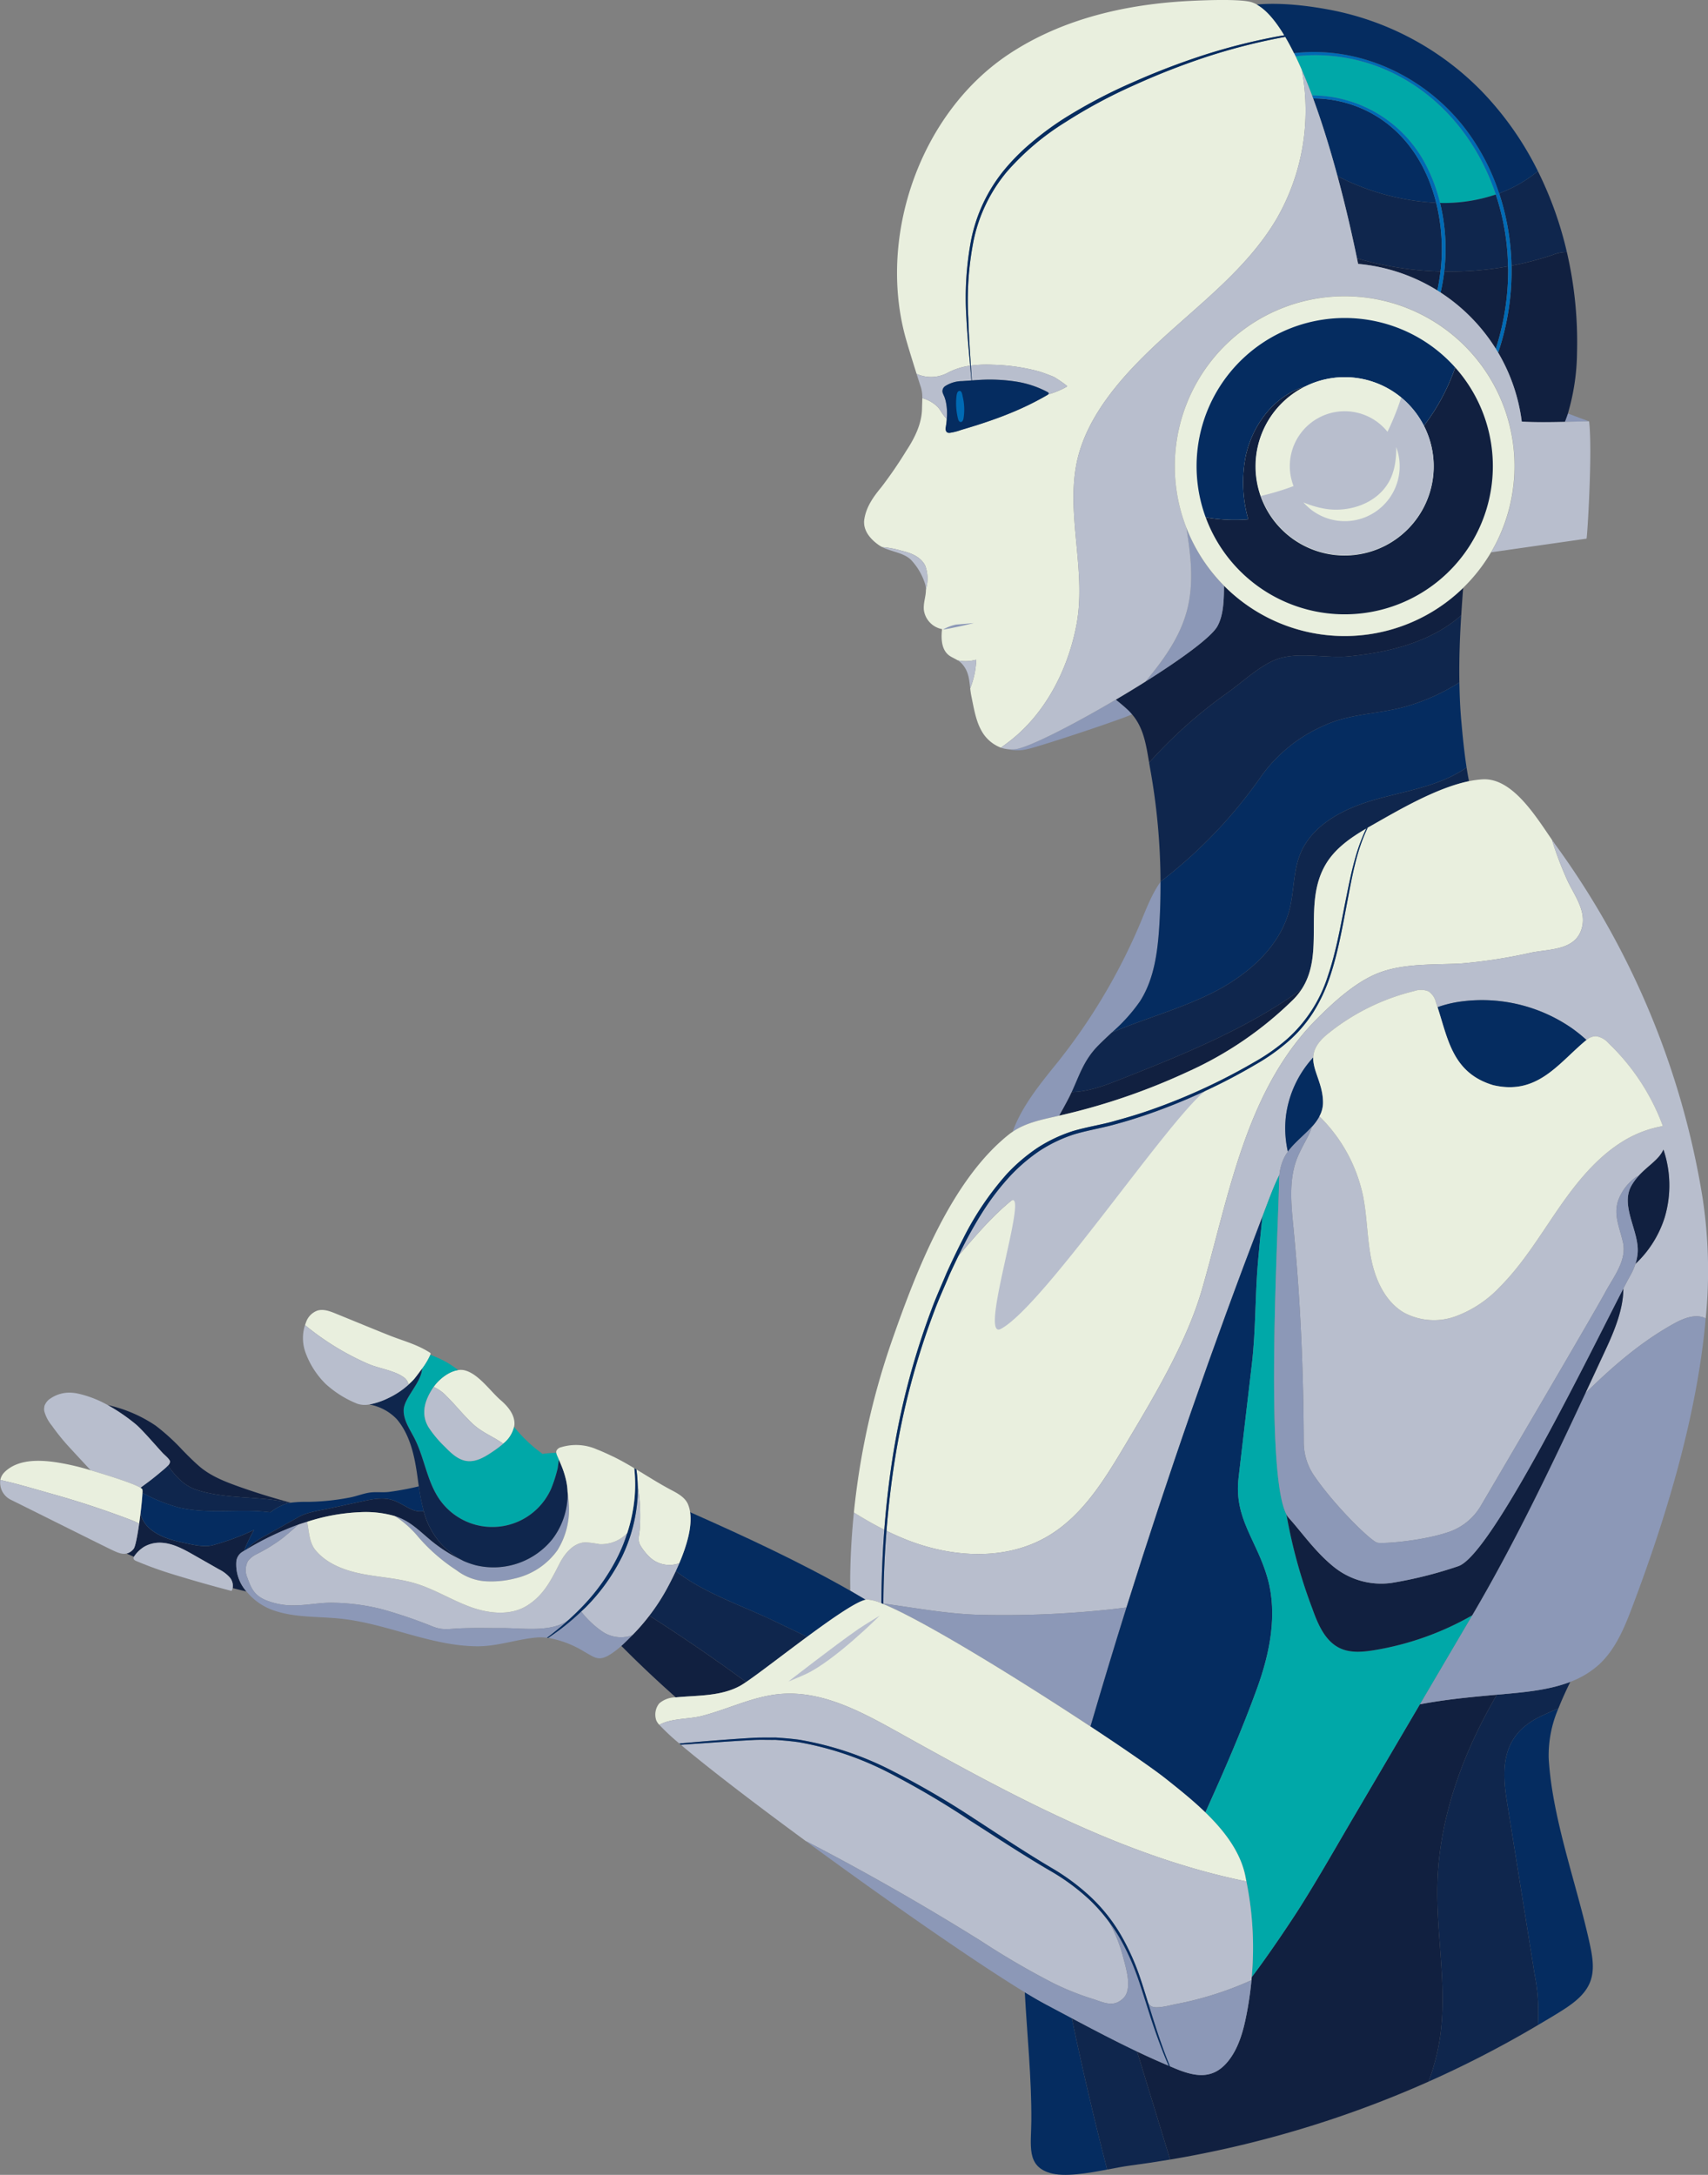 <svg xmlns="http://www.w3.org/2000/svg" xmlns:xlink="http://www.w3.org/1999/xlink" width="405" height="515.613" viewBox="0 0 405 515.613">
  <rect x="0" y="0" width="405" height="515.613" fill="#808080" stroke="none"/>
  <defs>
    <clipPath id="clip-path">
      <rect id="Rectangle_9533" data-name="Rectangle 9533" width="405" height="515.613" transform="translate(0 0)" fill="none"/>
    </clipPath>
  </defs>
  <g id="Group_23503" data-name="Group 23503" transform="translate(0 -0.004)">
    <g id="Group_23502" data-name="Group 23502" transform="translate(0 0.004)" clip-path="url(#clip-path)">
      <path id="Path_72713" data-name="Path 72713" d="M500.973,1660.812c1.945,1.184,3.637,2.163,5.011,2.889q3.063,1.621,6.142,3.266,3.764,18.039,8.382,35.885c-4.7.886-10.172,1.841-13.6.8-5.59-1.7-4.423-6.527-4.379-12.3.078-10.131-1.006-20.412-1.553-30.541" transform="translate(-257.98 -1188.494)" fill="#052c60"/>
      <path id="Path_72714" data-name="Path 72714" d="M103.216,1487.358q-3.324-20.743-6.649-41.491c-1.371-8.553-.57-15.524,7.814-19.661,1.5-.742,3-1.382,4.461-1.992a28.07,28.07,0,0,0-2.308,11.772c.8,14.169,6.551,29.624,9.62,43.509.694,3.137,1.375,6.49.235,9.494-1.235,3.258-4.33,5.38-7.287,7.226-1.694,1.058-3.419,2.066-5.139,3.082a45.3,45.3,0,0,0-.748-11.939" transform="translate(260.69 -1019.183)" fill="#052c60"/>
      <path id="Path_72715" data-name="Path 72715" d="M448.441,1682.457c5.1,2.715,10.253,5.415,15.479,7.9l7.842,25.611q-4.779.806-9.585,1.437c-1.5.2-3.361.56-5.355.935q-4.611-17.842-8.382-35.885" transform="translate(-194.294 -1203.984)" fill="#0f264d"/>
      <path id="Path_72716" data-name="Path 72716" d="M116.932,1449.585c.49-15.706,6.164-30.886,14.087-44.473l3.038-.272c4.838-.442,9.9-1.047,14.376-2.774-1.021,2.089-1.994,4.189-2.819,6.3-1.464.61-2.957,1.25-4.461,1.992-8.384,4.137-9.185,11.108-7.814,19.661q3.323,20.746,6.649,41.491a45.283,45.283,0,0,1,.748,11.939,252.034,252.034,0,0,1-25.934,13.4,50.981,50.981,0,0,0,2.617-9.755c2.008-12.366-.876-24.988-.487-37.509" transform="translate(223.918 -1003.333)" fill="#0f264d"/>
      <path id="Path_72717" data-name="Path 72717" d="M176.035,1497.374q3.706,1.765,7.472,3.354c.107.044.213.09.319.136.536.223,1.068.458,1.606.675,4.377,1.767,8.322,2.409,11.727-1.342,2.553-2.815,3.795-6.73,4.575-10.374a82,82,0,0,0,1.43-9.374c.023-.24.037-.48.057-.717,4.238-5.585,9.695-13.805,11.467-16.616,4.539-7.2,8.736-14.626,13.052-21.961q7.675-13.049,15.347-26.1c6.007-1.15,12.143-1.73,18.261-2.279-7.923,13.587-13.6,28.767-14.087,44.473-.39,12.521,2.5,25.143.487,37.509a50.96,50.96,0,0,1-2.617,9.755,254.2,254.2,0,0,1-61.252,18.472l-7.842-25.611" transform="translate(93.591 -1010.998)" fill="#112040"/>
      <path id="Path_72718" data-name="Path 72718" d="M465.629,779.782a140.884,140.884,0,0,0,21.248-35.161c1.346-3.254,2.644-6.652,4.668-9.484.016,3.565-.078,7.129-.309,10.686-.4,6.118-1.244,12.448-4.549,17.611a40.207,40.207,0,0,1-6.705,7.435c-1.079,1.009-2.16,2.015-3.194,3.061-3.455,3.495-4.476,7.1-6.312,11.058-.237.511-.483,1.026-.755,1.55-.664,1.281-1.412,2.648-2.206,4.036-.164.037-.326.08-.491.117-3.666.82-7.494,1.587-10.561,3.708,1.905-5.213,5.163-9.628,9.167-14.616" transform="translate(-216.36 -526.072)" fill="#8c98b7"/>
      <path id="Path_72719" data-name="Path 72719" d="M482.064,594.991c3.153-.431,13.479-5.692,23.761-11.753,1.009.793,1.994,1.621,2.939,2.5a11.808,11.808,0,0,1,.91.994l-.188.079c-4.438,1.844-22.237,7.692-24.635,8.158a9.642,9.642,0,0,1-4.648.021,7.5,7.5,0,0,0,1.861,0" transform="translate(-241.239 -417.372)" fill="#8c98b7"/>
      <path id="Path_72720" data-name="Path 72720" d="M99.136,346.667c.259-.661.509-1.324.725-2,1.705.659,3.392,1.3,5.031,1.872-1.388.015-3.462.08-5.757.132" transform="translate(271.914 -246.645)" fill="#8c98b7"/>
      <path id="Path_72721" data-name="Path 72721" d="M263.717,596.691c-7.278,2.074-14.878,5.862-17.728,12.872-1.674,4.119-1.44,8.752-2.518,13.065-1.444,5.781-5.154,10.6-9.818,14.418a45.973,45.973,0,0,1-8.334,5.362c-7.69,3.886-16.1,6.129-24.023,9.5A40.194,40.194,0,0,0,208,644.474c3.3-5.164,4.15-11.493,4.549-17.611.231-3.557.324-7.121.309-10.686,0-.017,0-.033,0-.05A112.753,112.753,0,0,0,236.9,590.913a35.891,35.891,0,0,1,14.539-11.707c6.431-3,12.9-2.715,19.61-4.606a48.584,48.584,0,0,0,12.678-5.7c.051,3.038.173,6.077.448,9.123.325,3.6.681,7.334,1.252,11.029-.123.086-.239.181-.363.265-6.282,4.219-14.07,5.3-21.347,7.373" transform="translate(62.326 -407.112)" fill="#052c60"/>
      <path id="Path_72722" data-name="Path 72722" d="M247.045,539.155a35.9,35.9,0,0,0-14.539,11.707,112.741,112.741,0,0,1-24.043,25.214A154.546,154.546,0,0,0,206,549.284c-.087-.479-.166-.954-.245-1.429A112.4,112.4,0,0,1,224.4,531.24c3.5-2.474,7.74-6.532,11.782-7.941,5.085-1.77,11.681-.1,17.012-.641,7.532-.766,15.129-2.377,21.668-6.191a31.567,31.567,0,0,0,4.9-3.534c-.334,5.308-.523,10.609-.432,15.917a48.6,48.6,0,0,1-12.678,5.7c-6.71,1.891-13.179,1.606-19.61,4.606" transform="translate(66.721 -367.061)" fill="#0f264d"/>
      <path id="Path_72723" data-name="Path 72723" d="M269.47,654.057c-.115.065-.231.133-.346.2-3.788,2.2-7.48,4.8-9.668,8.575-5.476,9.433-.005,20.89-5.653,29.518-12.949,9.413-28.269,15.552-43.266,21.487-3.68,1.456-7.385,2.808-11.26,2.9,1.836-3.957,2.857-7.563,6.312-11.058,1.034-1.045,2.115-2.052,3.194-3.061,7.926-3.372,16.333-5.615,24.023-9.5a45.984,45.984,0,0,0,8.334-5.362c4.665-3.813,8.374-8.636,9.818-14.417,1.079-4.314.844-8.946,2.519-13.065,2.849-7.01,10.45-10.8,17.728-12.872s15.065-3.154,21.347-7.373c.125-.085.24-.18.363-.266q.253,1.642.574,3.264c-7.924,1.625-17.116,7.117-23.5,10.731-.173.1-.344.2-.518.3" transform="translate(54.839 -457.82)" fill="#0f264d"/>
      <path id="Path_72724" data-name="Path 72724" d="M369.253,844.267q-6.517,3.025-13.3,5.429a152.5,152.5,0,0,1-17.129,4.957c.794-1.388,1.542-2.755,2.206-4.036.272-.523.519-1.039.755-1.55,3.875-.089,7.58-1.441,11.26-2.9,15-5.936,30.317-12.074,43.266-21.487a15.473,15.473,0,0,1-2.383,2.828,85.649,85.649,0,0,1-24.677,16.756" transform="translate(-87.67 -590.152)" fill="#112040"/>
      <path id="Path_72725" data-name="Path 72725" d="M259.49,505.062c-5.331.542-11.928-1.129-17.012.641-4.043,1.409-8.284,5.467-11.782,7.941a112.415,112.415,0,0,0-18.647,16.616c-.709-4.221-1.3-8.241-4.039-11.432a11.812,11.812,0,0,0-.91-.994c-.945-.88-1.931-1.709-2.939-2.5,2.37-1.4,4.734-2.833,7.011-4.266,8.451-5.318,15.655-10.545,17.088-13.156,1.494-2.723,1.513-6.424,1.555-9.565a40.277,40.277,0,0,0,56.7.523q-.252,3.238-.453,6.47a31.558,31.558,0,0,1-4.9,3.534c-6.539,3.814-14.136,5.424-21.668,6.191" transform="translate(60.427 -349.465)" fill="#112040"/>
      <path id="Path_72726" data-name="Path 72726" d="M199.011,49.782c12.483,5.7,21.169,16.654,25.394,29.268a38.555,38.555,0,0,1-13.218,2,39.58,39.58,0,0,0-3.766-9.77,30.511,30.511,0,0,0-26.59-15.718c-.794-2.126-1.606-4.157-2.434-6.062q-.727-1.674-1.469-3.213a41.96,41.96,0,0,1,22.082,3.5" transform="translate(130.278 -32.932)" fill="#00a8a8"/>
      <path id="Path_72727" data-name="Path 72727" d="M238.852,84.773c9.16,4.3,14.626,12.682,16.956,22.039a57.675,57.675,0,0,1-23.4-6.329c-1.758-6.5-3.7-12.788-5.773-18.421a28.848,28.848,0,0,1,12.22,2.711" transform="translate(84.74 -58.726)" fill="#052c60"/>
      <path id="Path_72728" data-name="Path 72728" d="M130.37,162.528a74.185,74.185,0,0,1-9.757,2.556,58.488,58.488,0,0,0-2.929-17.152,32.691,32.691,0,0,0,4.661-2.16,32.091,32.091,0,0,0,4.528-3.11,86.759,86.759,0,0,1,6.869,19.182,9.116,9.116,0,0,0-3.371.683" transform="translate(237.79 -102.092)" fill="#0f264d"/>
      <path id="Path_72729" data-name="Path 72729" d="M167.716,180.428a46.166,46.166,0,0,0-.993-16.263,38.552,38.552,0,0,0,13.217-2,56.882,56.882,0,0,1,2.9,17.036,77.2,77.2,0,0,1-15.127,1.224" transform="translate(174.742 -116.05)" fill="#0f264d"/>
      <path id="Path_72730" data-name="Path 72730" d="M245.348,153.164a46.1,46.1,0,0,1,1.128,15.368c-.029.307-.081.611-.117.917a78.213,78.213,0,0,1-19.792-3.123c-1.322-6.414-2.879-13.054-4.621-19.491a57.679,57.679,0,0,0,23.4,6.329" transform="translate(95.2 -105.078)" fill="#0f264d"/>
      <path id="Path_72731" data-name="Path 72731" d="M242.87,218.493a44.574,44.574,0,0,1-.739,4.484,42.92,42.92,0,0,0-18.784-6.291c-.089-.438-.178-.876-.269-1.315a78.214,78.214,0,0,0,19.792,3.123" transform="translate(98.689 -154.122)" fill="#112040"/>
      <path id="Path_72732" data-name="Path 72732" d="M182.61,222.07c0,.286.029.57.03.855a60.706,60.706,0,0,1-2.93,18.676,43.192,43.192,0,0,0-13.093-13.334,47.58,47.58,0,0,0,.867-4.973,77.239,77.239,0,0,0,15.127-1.224" transform="translate(174.976 -158.917)" fill="#112040"/>
      <path id="Path_72733" data-name="Path 72733" d="M114.7,250.29c-.027-.2-.048-.4-.077-.6a42.916,42.916,0,0,0-5.521-15.755,60.4,60.4,0,0,0,3.164-20.6,74.189,74.189,0,0,0,9.757-2.556,9.123,9.123,0,0,1,3.371-.683,94.216,94.216,0,0,1,2.41,23.73,52.848,52.848,0,0,1-2.166,14.535c-.217.68-.467,1.343-.725,2-3.4.078-7.293.125-10.212-.069" transform="translate(246.141 -150.337)" fill="#112040"/>
      <path id="Path_72734" data-name="Path 72734" d="M245.413,95.287a39.593,39.593,0,0,1,3.766,9.769,46.164,46.164,0,0,1,.993,16.262,47.487,47.487,0,0,1-.866,4.973c-.257-.166-.512-.335-.772-.5a44.636,44.636,0,0,0,.739-4.483c.036-.305.088-.61.117-.917a46.089,46.089,0,0,0-1.127-15.368c-2.33-9.357-7.8-17.74-16.956-22.039a28.844,28.844,0,0,0-12.22-2.711c-.087-.238-.175-.472-.263-.709a30.511,30.511,0,0,1,26.59,15.718" transform="translate(92.287 -56.941)" fill="#006ab4"/>
      <path id="Path_72735" data-name="Path 72735" d="M214.545,94.169a56.882,56.882,0,0,0-2.9-17.036c-4.225-12.614-12.911-23.566-25.394-29.268a41.957,41.957,0,0,0-22.082-3.5c-.122-.253-.243-.5-.366-.752,15.253-1.793,30.768,5.254,40.43,17.686a51.851,51.851,0,0,1,8.2,15.554,58.488,58.488,0,0,1,2.93,17.152,60.408,60.408,0,0,1-3.164,20.6c-.181-.307-.367-.608-.554-.909a60.706,60.706,0,0,0,2.93-18.676c0-.286-.025-.57-.03-.855" transform="translate(143.041 -31.016)" fill="#006ab4"/>
      <path id="Path_72736" data-name="Path 72736" d="M335.605,145.105c.456-2.943,2.173-5.346,4-7.549a99.763,99.763,0,0,0,5.948-8.668c2-3.034,3.7-6.449,3.736-10.085.008-.727.06-1.568.06-2.4a7.623,7.623,0,0,1,.819.266,8.278,8.278,0,0,1,2.754,1.743c.749.744,1.333,2.144,2.237,2.86-.01.136-.015.274-.027.411-.053.57-.131,1.135-.226,1.692a1.219,1.219,0,0,0,.268,1.1,1.05,1.05,0,0,0,.737.143,13.04,13.04,0,0,0,2.68-.689q1.333-.388,2.663-.8c3.074-.952,6.121-2,9.1-3.227a69.7,69.7,0,0,0,8.629-4.23,1.349,1.349,0,0,0,.192-.142,19.893,19.893,0,0,0,4.528-1.889c.224-.13-2.923-2.2-3.242-2.321-1.149-.45-2.387-.937-3.572-1.291a46.178,46.178,0,0,0-10.87-1.542,28.4,28.4,0,0,0-5.151.2c-.254-3.766-.51-7.532-.61-11.3a73.361,73.361,0,0,1,1.25-18.3,37.232,37.232,0,0,1,7.853-16.312,61.186,61.186,0,0,1,13.929-11.812,121.541,121.541,0,0,1,16.178-8.71,171.333,171.333,0,0,1,17.141-6.722,144.154,144.154,0,0,1,17.828-4.6c.328-.066.659-.117.987-.179.7,1.184,1.391,2.474,2.075,3.855.122.248.243.5.365.752q.74,1.54,1.469,3.213a51.4,51.4,0,0,1-6.046,35.444c-6.908,11.652-18.1,19.972-28.026,29.193-8.1,7.531-16.87,17.095-19.252,28.281-2.672,12.547,2.365,25.957-.128,38.807-2.067,10.656-7.494,21.22-16.315,27.809-.521.39-1.05.772-1.576,1.16a8.821,8.821,0,0,1-4.684-4.163c-1.292-2.333-1.763-5.4-2.307-7.985-.138-.651-.218-1.291-.289-1.922a20.152,20.152,0,0,0,1.435-6.772,10.1,10.1,0,0,1-3.589.287,6.424,6.424,0,0,1-.865-.185c-.523-.313-1.084-.564-1.619-.881-2.228-1.315-2.291-4.179-2.037-6.482a5.366,5.366,0,0,1-4.295-4.417c-.208-1.716.468-3.249.47-4.867.032-.177.066-.352.095-.527a8.77,8.77,0,0,0-.248-5.2c-1.022-2.143-3.43-3.068-5.6-3.564a21.79,21.79,0,0,0-4.595-.87,6.338,6.338,0,0,1-.77-.444c-2.027-1.407-3.9-3.533-3.487-6.177" transform="translate(-130.658 -22.011)" fill="#e9efde"/>
      <path id="Path_72737" data-name="Path 72737" d="M445.1,8.363c-.279.048-.559.083-.838.132a142.522,142.522,0,0,0-17.931,4.46,171.641,171.641,0,0,0-17.264,6.607A122.267,122.267,0,0,0,392.706,28.2a70.9,70.9,0,0,0-7.455,5.519,49.934,49.934,0,0,0-6.562,6.569,37.908,37.908,0,0,0-7.862,16.668,73.411,73.411,0,0,0-1.1,18.441c.191,3.779.539,7.543.883,11.3a15.871,15.871,0,0,0-5.565,1.812,8.4,8.4,0,0,1-7.136.133c-.969-3.057-2.258-7.237-2.744-9.064-6.385-24.007,3.741-52.907,24.659-66.765C392.682,4.3,408.079.9,423.2.2c1.7-.079,11.455-.565,14.227.353a7.014,7.014,0,0,1,1.148.515c2.205,1.209,4.4,3.757,6.528,7.292" transform="translate(-140.565 -0.004)" fill="#e9efde"/>
      <path id="Path_72738" data-name="Path 72738" d="M413.411,459.493c1.66-6.363.909-12.964-.165-19.524a40.122,40.122,0,0,0,8.928,13.757c-.042,3.141-.061,6.842-1.555,9.565-1.433,2.612-8.637,7.838-17.088,13.156,4.3-5.139,8.21-10.548,9.88-16.955" transform="translate(-131.934 -314.847)" fill="#8c98b7"/>
      <path id="Path_72739" data-name="Path 72739" d="M661.006,460.554a8.767,8.767,0,0,1,.248,5.2c-.029.174-.062.35-.094.527a4.73,4.73,0,0,0-.2-1.446,14.846,14.846,0,0,0-3.211-5.563c-1.684-1.822-4.7-2.012-6.935-3.15a21.809,21.809,0,0,1,4.595.87c2.169.5,4.578,1.421,5.6,3.563" transform="translate(-441.607 -326.405)" fill="#b8becd"/>
      <path id="Path_72740" data-name="Path 72740" d="M621.249,306.671a15.871,15.871,0,0,1,5.564-1.812c.108,1.167.209,2.335.312,3.5-.71.051-1.42.087-2.128.148a7.625,7.625,0,0,0-4.158,1.226,1.444,1.444,0,0,0-.553,1.47,6.885,6.885,0,0,0,.39.938,9.06,9.06,0,0,1,.346,1.1,13.315,13.315,0,0,1,.253,4.175c-.9-.717-1.489-2.116-2.237-2.861a8.286,8.286,0,0,0-2.754-1.743,7.608,7.608,0,0,0-.819-.265,8.084,8.084,0,0,0-.31-2.517c-.193-.571-.582-1.774-1.042-3.229a8.4,8.4,0,0,0,7.137-.133" transform="translate(-396.774 -218.161)" fill="#b8becd"/>
      <path id="Path_72741" data-name="Path 72741" d="M539.43,303.98a46.168,46.168,0,0,1,10.871,1.542c1.184.354,2.422.841,3.571,1.291.319.125,3.466,2.191,3.242,2.321a19.906,19.906,0,0,1-4.528,1.89.338.338,0,0,0,.148-.274c-.015-.144-.161-.237-.293-.309a23.711,23.711,0,0,0-7.5-2.48,41.131,41.131,0,0,0-8.434-.4c-.665.028-1.33.091-1.995.139q-.11-1.76-.228-3.518a28.4,28.4,0,0,1,5.151-.2" transform="translate(-304.068 -217.508)" fill="#b8becd"/>
      <path id="Path_72742" data-name="Path 72742" d="M614.575,550.019a20.158,20.158,0,0,1-1.435,6.772c-.244-2.154-.363-4.177-2.1-5.974a4.391,4.391,0,0,0-.917-.7,6.414,6.414,0,0,0,.865.185,10.1,10.1,0,0,0,3.589-.287" transform="translate(-383.087 -393.6)" fill="#b8becd"/>
      <path id="Path_72743" data-name="Path 72743" d="M219.542,146.495a40.29,40.29,0,1,0-77.429,20.315c1.074,6.56,1.825,13.161.166,19.524-1.671,6.406-5.584,11.816-9.88,16.954-2.277,1.433-4.641,2.87-7.011,4.266-10.282,6.061-20.608,11.322-23.761,11.753a7.5,7.5,0,0,1-1.861,0,7.3,7.3,0,0,1-1.632-.359c.526-.388,1.055-.77,1.576-1.16,8.82-6.589,14.247-17.153,16.315-27.809,2.493-12.85-2.544-26.261.128-38.807,2.382-11.187,11.149-20.751,19.252-28.281,9.923-9.222,21.118-17.541,28.026-29.193a51.4,51.4,0,0,0,6.047-35.444c.828,1.905,1.64,3.936,2.434,6.062.088.237.177.471.263.709,2.072,5.633,4.016,11.922,5.773,18.421,1.742,6.437,3.3,13.076,4.621,19.491.091.439.18.878.269,1.315a42.918,42.918,0,0,1,18.784,6.291c.26.161.516.33.772.5a43.189,43.189,0,0,1,13.093,13.334c.188.3.373.6.554.909a42.917,42.917,0,0,1,5.521,15.755c.029.2.05.4.077.6,2.92.193,6.813.146,10.212.069,2.3-.052,4.369-.118,5.757-.132.843,7.016-.434,27.606-.611,27.813l-22.617,3.239a40.1,40.1,0,0,0,5.161-26.135" transform="translate(139.198 -41.688)" fill="#b8becd"/>
      <path id="Path_72744" data-name="Path 72744" d="M195.8,247.345a40.276,40.276,0,1,1-34.17,45.6,40.29,40.29,0,0,1,34.17-45.6" transform="translate(117.347 -176.709)" fill="#e9efde"/>
      <path id="Path_72745" data-name="Path 72745" d="M240.926,265.455a35.091,35.091,0,0,1,31.18,11.373,49.114,49.114,0,0,1-7.421,13.815,21.058,21.058,0,0,0-28.057-9.358,16.059,16.059,0,0,0-1.549.526c-6.522,2.642-11.1,9.023-12.62,15.895a32.3,32.3,0,0,0,.573,15.133,40.682,40.682,0,0,1-10.088-.471,35.133,35.133,0,0,1,27.981-46.912" transform="translate(72.951 -189.706)" fill="#052c60"/>
      <path id="Path_72746" data-name="Path 72746" d="M189.458,342.361a32.3,32.3,0,0,1-.573-15.133c1.519-6.872,6.1-13.253,12.62-15.895a16.128,16.128,0,0,1,1.549-.525,21.129,21.129,0,1,0,28.057,9.358,49.115,49.115,0,0,0,7.421-13.815,35.126,35.126,0,1,1-59.161,35.539,40.694,40.694,0,0,0,10.088.471" transform="translate(106.526 -219.229)" fill="#112040"/>
      <path id="Path_72747" data-name="Path 72747" d="M267.613,316.594a21.013,21.013,0,0,1,22.676,2.675,62.289,62.289,0,0,1-3.256,8.112,13.006,13.006,0,0,0-22.27,12.874,62.324,62.324,0,0,1-7.748,2.344,21.086,21.086,0,0,1,10.6-26" transform="translate(41.966 -225.015)" fill="#e9efde"/>
      <path id="Path_72748" data-name="Path 72748" d="M615.28,519.773c.207,0,4.16-.351,4.16-.351s-2.491.611-3.685.85c-.6.12-1.194.244-1.791.369-.563.118-1.8.317-1.841.329a10.343,10.343,0,0,1,3.156-1.2" transform="translate(-388.523 -371.705)" fill="#8c98b7"/>
      <path id="Path_72749" data-name="Path 72749" d="M236.458,352.415a13.012,13.012,0,0,1,22.27-12.874,62.318,62.318,0,0,0,3.256-8.112,21.086,21.086,0,1,1-33.275,23.33,62.288,62.288,0,0,0,7.749-2.344" transform="translate(70.271 -237.175)" fill="#b8becd"/>
      <path id="Path_72750" data-name="Path 72750" d="M262.506,387.356c6.389.928,13.586-2,15.726-8.394a15.969,15.969,0,0,0,.6-2.4,21.46,21.46,0,0,0,.261-3.887,13.019,13.019,0,0,1-22,13.119,23.889,23.889,0,0,0,5.412,1.566" transform="translate(51.974 -266.688)" fill="#e9efde"/>
      <path id="Path_72751" data-name="Path 72751" d="M106.206,811.312a177.29,177.29,0,0,1,9.437-35.651c1.068-2.886,2.367-5.68,3.554-8.518q1.032-2.26,2.123-4.487c3.883-4.547,7.705-9.088,12.331-12.931a93.8,93.8,0,0,1,15.66-10.365c10.1-5.419,21.494-8.626,30.522-15.825,1.28-.6,2.556-1.21,3.819-1.842q4.141-2.088,8.146-4.436a47.58,47.58,0,0,0,7.6-5.349,31.99,31.99,0,0,0,6.083-7.04,38.907,38.907,0,0,0,3.944-8.419c1.981-5.887,2.995-12.005,4.168-18.054,1.119-5.878,2.158-11.869,4.787-17.268.173-.1.344-.2.518-.3,6.385-3.614,15.577-9.106,23.5-10.731a22.777,22.777,0,0,1,3.208-.44c7.026-.414,12.541,8.628,16.455,14.311a83.528,83.528,0,0,0,3.566,9.428c1.647,3.645,4.672,7.328,3.539,11.49-1.45,5.323-7.492,4.963-11.979,5.843a121.784,121.784,0,0,1-16.686,2.589c-6.294.347-13.437-.092-19.432,2.2-5.211,1.994-10.178,6.414-14.084,10.284-17.5,17.012-21.4,42.368-27.917,64.853-3.522,12.148-11.008,24.782-17.515,35.67-5.195,8.69-10.673,18.237-19.869,23.247-9.579,5.222-21.5,4.535-31.722.716-1.943-.728-3.835-1.564-5.689-2.475.44-5.519,1.07-11.024,1.926-16.5" transform="translate(105.924 -464.892)" fill="#e9efde"/>
      <path id="Path_72752" data-name="Path 72752" d="M694.179,1282.394a10.251,10.251,0,0,0-3.377-.893,2.173,2.173,0,0,0-.365.053c-1.206-.718-2.414-1.437-3.639-2.134-.008-1.249-.032-2.5-.013-3.748.076-4.944.375-9.884.87-14.8,2.344,1.47,4.745,2.845,7.215,4.083q-.668,8.7-.69,17.441" transform="translate(-485.182 -902.292)" fill="#b8becd"/>
      <path id="Path_72753" data-name="Path 72753" d="M.746,863.858c1.854.911,3.746,1.747,5.689,2.475,10.219,3.819,22.142,4.507,31.722-.716,9.2-5.01,14.674-14.556,19.868-23.247,6.508-10.888,13.993-23.522,17.516-35.67,6.52-22.484,10.418-47.841,27.917-64.853,3.906-3.869,8.873-8.29,14.084-10.284,5.995-2.295,13.138-1.856,19.432-2.2a121.8,121.8,0,0,0,16.685-2.588c4.487-.88,10.529-.52,11.979-5.843,1.133-4.161-1.892-7.845-3.54-11.49a83.548,83.548,0,0,1-3.566-9.428c.323.468.639.922.94,1.337a194.816,194.816,0,0,1,34.752,83.364A114.814,114.814,0,0,1,195,813.5c-.017-.009-.028-.021-.044-.029-2.4-1.146-5.229.008-7.554,1.3-7.822,4.338-14.534,10.183-20.933,16.464q2.458-5.274,4.894-10.526c2.076-4.475,4.115-9.518,4.111-14.294.71-1.368,1.294-2.469,1.7-3.191a14.011,14.011,0,0,0,1.166-2.646,25.748,25.748,0,0,0,6.934-11.027,26.562,26.562,0,0,0-.3-16.078c-1.044,2.4-3.648,3.8-5.84,6.194a4.888,4.888,0,0,0-.589.284,11.748,11.748,0,0,0-4.082,5.037c-1.578,3.675.143,6.929.923,10.522.932,4.288-2.262,8.154-4.246,11.86-2.238,4.181-22.225,38.233-29.478,50.579a14.071,14.071,0,0,1-7.549,6.174c-6.247,2.155-15.837,2.865-17,2.552-1.524-.41-10.009-8.657-14.965-15.879a14.042,14.042,0,0,1-2.459-7.9c-.051-17.018-.805-34.165-2.462-51.076-.562-5.731-1.167-11.777,1.2-17.029,1.277-2.84,2.529-4.54,3.208-6.744A12.317,12.317,0,0,0,103.4,765.6a37.015,37.015,0,0,1,10.342,18.85c.993,4.979.953,10.125,1.971,15.1s3.359,10.03,7.744,12.592a15.075,15.075,0,0,0,12.246.869,27.458,27.458,0,0,0,10.45-6.934c5.386-5.383,9.372-11.97,13.685-18.246s9.155-12.432,15.659-16.395a26.8,26.8,0,0,1,9.323-3.526c-.049-.143-.077-.271-.132-.419a52.052,52.052,0,0,0-12.739-19.228A4.819,4.819,0,0,0,169,746.61a3.523,3.523,0,0,0-2.267.888,35.906,35.906,0,0,0-3.455-2.792,37.445,37.445,0,0,0-26.429-6.313,27.692,27.692,0,0,0-5.429,1.321c-.131-.4-.262-.8-.4-1.192a4.251,4.251,0,0,0-1.775-2.569,4.813,4.813,0,0,0-3.383-.048,52.045,52.045,0,0,0-20.65,10.277c-2.387,1.982-3.2,3.724-3.268,5.445a25.3,25.3,0,0,0-6.471,13.822,24.894,24.894,0,0,0,.454,8.528,9.541,9.541,0,0,0-.929,1.526,12.059,12.059,0,0,0-1.081,3.958c-.019.04-.04.076-.059.115-.855,1.737-1.59,3.552-2.273,5.314-.57,1.474-1.116,2.957-1.682,4.432q-17.575,45.835-32.248,92.71c-1.252.148-2.5.318-3.757.448a235.251,235.251,0,0,1-31.275,1.287C14.958,883.541,7.5,882.117,0,881.114q.065-8.64.747-17.257" transform="translate(209.458 -500.936)" fill="#b8becd"/>
      <path id="Path_72754" data-name="Path 72754" d="M425.89,936.85a59.644,59.644,0,0,1,5.672-7.206,41.379,41.379,0,0,1,6.933-5.941,34.222,34.222,0,0,1,8.213-3.936c2.9-.878,5.97-1.381,8.969-2.174s5.955-1.7,8.878-2.716a139.728,139.728,0,0,0,13.25-5.4c-9.028,7.2-38.322,50.984-48.425,56.4-5.522,2.962,7.068-34.223,2.243-30.215-4.626,3.843-8.448,8.384-12.331,12.931q.936-1.918,1.916-3.814c1.451-2.709,2.983-5.375,4.681-7.929" transform="translate(-192.048 -650.828)" fill="#b8becd"/>
      <path id="Path_72755" data-name="Path 72755" d="M294.059,811.893c5.658-16.155,13.978-37.952,27.9-48.837.2-.155.415-.287.623-.431,3.067-2.122,6.9-2.888,10.561-3.708.164-.037.327-.08.491-.117a152.464,152.464,0,0,0,17.129-4.957q6.772-2.4,13.3-5.429a85.649,85.649,0,0,0,24.676-16.756,15.472,15.472,0,0,0,2.383-2.828c5.648-8.627.178-20.085,5.653-29.518,2.188-3.771,5.88-6.371,9.668-8.575-2.606,5.331-3.707,11.228-4.874,16.982-1.213,6.044-2.243,12.151-4.231,17.969a33.629,33.629,0,0,1-9.927,15.177,47.007,47.007,0,0,1-7.532,5.249q-3.988,2.326-8.125,4.381a142.246,142.246,0,0,1-17.013,7.14c-2.394.819-4.814,1.553-7.253,2.222-.525.143-1.047.306-1.575.442-.964.25-1.937.469-2.914.681-2.029.444-4.074.862-6.108,1.467a35.085,35.085,0,0,0-8.441,4,42.267,42.267,0,0,0-7.117,6.047,70.441,70.441,0,0,0-10.43,15.366q-2.127,4.131-4.025,8.36c-1.182,2.857-2.477,5.671-3.537,8.577a177.768,177.768,0,0,0-9.326,35.83c-.823,5.419-1.428,10.869-1.849,16.331-2.471-1.238-4.871-2.613-7.215-4.083a178.273,178.273,0,0,1,9.11-40.984" transform="translate(-82.477 -494.299)" fill="#e9efde"/>
      <path id="Path_72756" data-name="Path 72756" d="M20.171,1187.03c-6.118.549-12.254,1.129-18.261,2.279L14.323,1168.2c.033-.059.068-.118.1-.177,9.86-16.779,18.444-34.689,26.734-52.476,6.4-6.281,13.111-12.126,20.933-16.464,2.325-1.291,5.155-2.445,7.554-1.3.016.008.028.02.044.029-2.074,23.632-9.784,48.285-17.506,68.658-1.853,4.886-3.957,9.892-7.809,13.424a21.161,21.161,0,0,1-6.791,4.087c-4.479,1.727-9.538,2.332-14.376,2.774l-3.038.272" transform="translate(334.766 -785.251)" fill="#8c98b7"/>
      <path id="Path_72757" data-name="Path 72757" d="M484.87,1336.934v-.111c7.5,1,14.958,2.426,22.618,2.653a235.282,235.282,0,0,0,31.275-1.287c1.254-.13,2.5-.3,3.757-.448q-4.4,14.067-8.536,28.219c-16.662-10.989-39.447-25.084-49.114-29.027" transform="translate(-275.412 -956.645)" fill="#8c98b7"/>
      <path id="Path_72758" data-name="Path 72758" d="M283.734,873.9q.025-8.728.69-17.441c.42-5.462,1.025-10.912,1.849-16.331a177.764,177.764,0,0,1,9.326-35.83c1.06-2.906,2.355-5.72,3.537-8.577q1.908-4.223,4.025-8.36a70.442,70.442,0,0,1,10.43-15.366,42.271,42.271,0,0,1,7.117-6.047,35.1,35.1,0,0,1,8.44-4c2.034-.605,4.079-1.023,6.108-1.467.977-.212,1.95-.431,2.914-.681.528-.136,1.05-.3,1.575-.442,2.438-.669,4.859-1.4,7.253-2.222a142.31,142.31,0,0,0,17.013-7.14q4.131-2.062,8.125-4.382a47.013,47.013,0,0,0,7.532-5.249,33.63,33.63,0,0,0,9.927-15.177c1.988-5.818,3.018-11.924,4.231-17.969,1.167-5.754,2.267-11.651,4.874-16.982.114-.068.23-.136.346-.2-2.628,5.4-3.668,11.39-4.787,17.268-1.173,6.049-2.188,12.168-4.168,18.055a38.9,38.9,0,0,1-3.944,8.418,31.971,31.971,0,0,1-6.083,7.04,47.559,47.559,0,0,1-7.6,5.349q-4,2.354-8.146,4.436c-1.263.632-2.54,1.243-3.819,1.842a139.7,139.7,0,0,1-13.25,5.4c-2.924,1.012-5.881,1.933-8.878,2.716s-6.073,1.3-8.97,2.174a34.223,34.223,0,0,0-8.213,3.936,41.384,41.384,0,0,0-6.933,5.941,59.622,59.622,0,0,0-5.672,7.206c-1.7,2.554-3.23,5.219-4.681,7.928q-.985,1.893-1.916,3.814-1.088,2.229-2.123,4.487c-1.186,2.838-2.486,5.632-3.554,8.518a177.311,177.311,0,0,0-9.437,35.651c-.857,5.477-1.487,10.983-1.926,16.5q-.688,8.608-.747,17.257v.111c-.151-.06-.314-.132-.46-.188" transform="translate(-74.737 -493.794)" fill="#052c60"/>
      <path id="Path_72759" data-name="Path 72759" d="M114.488,853.878C104.878,851,103.8,842.969,101.32,835.393a27.693,27.693,0,0,1,5.429-1.321,37.446,37.446,0,0,1,26.43,6.314,35.884,35.884,0,0,1,3.455,2.792c-.191.147-.377.3-.555.451-6.374,5.448-11.317,12.684-21.59,10.249" transform="translate(239.552 -596.616)" fill="#052c60"/>
      <path id="Path_72760" data-name="Path 72760" d="M34.562,982.839c.415-5.135-4.218-11.135-1.469-15.97a12.914,12.914,0,0,1,1.742-2.351c2.192-2.393,4.8-3.8,5.84-6.194a26.564,26.564,0,0,1,.3,16.078,25.753,25.753,0,0,1-6.934,11.027,11.673,11.673,0,0,0,.521-2.59" transform="translate(353.76 -685.787)" fill="#112040"/>
      <path id="Path_72761" data-name="Path 72761" d="M321.633,903.857a24.886,24.886,0,0,1-.454-8.528,25.3,25.3,0,0,1,6.471-13.822c-.129,3.2,2.345,6.328,2.315,10.782a6.826,6.826,0,0,1-.853,3.191,12.33,12.33,0,0,1-1.764,2.446c-1.82,2.018-4.175,3.827-5.715,5.931" transform="translate(-16.254 -630.816)" fill="#052c60"/>
      <path id="Path_72762" data-name="Path 72762" d="M401.62,1049.1q-1.58,13.481-3.153,26.963c-1.114,9.654,4.35,14.753,6.887,23.8,2.4,8.572.519,17.78-2.522,26.148-3.631,9.993-7.877,19.7-12.236,29.354-3.023-2.929-6.333-5.561-9.313-7.931-2.858-2.276-9.639-6.974-17.932-12.443q4.136-14.151,8.536-28.219,14.664-46.846,32.248-92.71c-.376,3.508-.73,7.017-1.04,10.53-.73,8.2-.519,16.328-1.476,24.511" transform="translate(-104.781 -725.671)" fill="#052c60"/>
      <path id="Path_72763" data-name="Path 72763" d="M206.324,1146.9c-.121-.589-.22-1.182-.355-1.766-1.3-5.575-5.038-10.389-9.372-14.586,4.358-9.651,8.605-19.361,12.235-29.354,3.041-8.367,4.926-17.575,2.522-26.147-2.536-9.045-8-14.144-6.886-23.8q1.554-13.482,3.153-26.963c.958-8.183.747-16.314,1.476-24.511.31-3.514.664-7.022,1.04-10.53.566-1.475,1.112-2.958,1.682-4.432.683-1.763,1.418-3.577,2.273-5.315.019-.039.04-.074.059-.114q-.072.7-.077,1.42c-.07,9.473-3.55,69.107,1.753,79.094a122.717,122.717,0,0,0,6.128,22.287c1.328,3.73,3.033,7.8,6.63,9.456,2.445,1.125,5.284.877,7.941.451a69.5,69.5,0,0,0,23.346-8.283l-12.413,21.107q-7.674,13.049-15.347,26.1c-4.316,7.335-8.513,14.759-13.052,21.961-1.772,2.811-7.229,11.031-11.467,16.616a78.793,78.793,0,0,0-1.268-22.691" transform="translate(89.219 -700.856)" fill="#00a8a8"/>
      <path id="Path_72764" data-name="Path 72764" d="M83.327,1159.46c-3.6-1.655-5.3-5.726-6.63-9.456a122.684,122.684,0,0,1-6.128-22.287,4.2,4.2,0,0,0,.565.841c3.163,3.5,6.405,8.248,10.922,11.8a17.876,17.876,0,0,0,13.42,3.6,98.005,98.005,0,0,0,15.815-3.964c7.932-2.556,31.511-51.089,39.163-65.835,0,4.776-2.034,9.819-4.11,14.294q-2.435,5.244-4.895,10.526c-8.289,17.787-16.873,35.7-26.734,52.476-.034.059-.069.118-.1.176a69.486,69.486,0,0,1-23.346,8.283c-2.657.426-5.5.674-7.941-.451" transform="translate(234.476 -768.678)" fill="#112040"/>
      <path id="Path_72765" data-name="Path 72765" d="M733.5,1290.166l-8.131-3.891c-7.429-3.557-16.414-6.523-23.009-11.691q.421-.9.832-1.866c1.7-3.98,3.1-8.556,2.561-12.1,12.862,5.7,25.844,11.707,37.98,18.621,1.225.7,2.433,1.416,3.639,2.134-2.271.466-7.987,4.444-13.873,8.791" transform="translate(-542.121 -902.113)" fill="#052c60"/>
      <path id="Path_72766" data-name="Path 72766" d="M774.1,1336.022q-11.209-8.245-22.952-15.726a48.442,48.442,0,0,0,4.171-6.4c.62-1.145,1.365-2.585,2.11-4.18,6.6,5.168,15.58,8.134,23.009,11.691l8.131,3.892c-5.643,4.167-11.424,8.658-14.468,10.721" transform="translate(-597.183 -937.248)" fill="#0f264d"/>
      <path id="Path_72767" data-name="Path 72767" d="M804.734,1351.431a47.319,47.319,0,0,0,3.921-4.518q11.734,7.479,22.952,15.726c-.568.385-1.049.695-1.405.89-4.507,2.488-9.979,2.262-15,2.72-.083.009-.168.021-.251.028q-5.2-4.6-10.163-9.454-1.15-1.13-2.285-2.271c-.153-.156-.321-.312-.489-.472.914-.823,1.781-1.706,2.6-2.522.041-.041.079-.086.12-.128" transform="translate(-654.694 -963.865)" fill="#112040"/>
      <path id="Path_72768" data-name="Path 72768" d="M1219.739,1193.67c-5.742-.616-11.646-.474-17.132-2.276-2.938-.965-4.928-3.209-6.762-5.716a1.435,1.435,0,0,0,.51-.975c-.084-.6-1.307-1.557-1.716-1.992-1.274-1.358-4.958-5.654-6.4-6.835a44.4,44.4,0,0,0-6.67-4.564,32.916,32.916,0,0,1,11.383,4.885,50.4,50.4,0,0,1,6.4,5.843c1.258,1.283,2.524,2.563,3.908,3.763,2.628,2.278,5.935,3.6,9.209,4.77,4.121,1.477,8.307,2.762,12.535,3.891-.1.013-.189.03-.283.047a41.039,41.039,0,0,0-4.985-.84" transform="translate(-1156.035 -838.203)" fill="#112040"/>
      <path id="Path_72769" data-name="Path 72769" d="M1183.007,1227.425a1.388,1.388,0,0,0-.441-.359c1.053-.779,2.118-1.543,3.138-2.362q1.2-.963,2.367-1.958a11.586,11.586,0,0,0,1-.919c1.834,2.506,3.824,4.75,6.762,5.716,5.487,1.8,11.39,1.66,17.132,2.276a41.114,41.114,0,0,1,4.985.84c-.13.023-.261.036-.391.066a12.005,12.005,0,0,0-4.173,2.173,42.119,42.119,0,0,0-4.511-.332c-5.773-.128-11.644.51-17.262-.824a39.624,39.624,0,0,1-8.578-3.472,2.872,2.872,0,0,0-.029-.844" transform="translate(-1149.262 -874.352)" fill="#0f264d"/>
      <path id="Path_72770" data-name="Path 72770" d="M1310.454,1175.3c.409.434,1.632,1.394,1.716,1.992a1.438,1.438,0,0,1-.51.976,11.594,11.594,0,0,1-1,.919q-1.17,1-2.366,1.958c-1.021.819-2.085,1.583-3.138,2.362-1.87-1.152-8.958-3.286-11.354-4.013-.152-.046-.305-.087-.458-.133-2.2-2.373-4.479-4.832-5.071-5.478a51.081,51.081,0,0,1-4.148-5.138,8.976,8.976,0,0,1-1.784-3.449,2.82,2.82,0,0,1,.012-.922,2.328,2.328,0,0,1,.036-.25,3.484,3.484,0,0,1,1.489-1.823,7.914,7.914,0,0,1,4.488-1.345,9.583,9.583,0,0,1,1.938.219,25.837,25.837,0,0,1,7.084,2.727,44.431,44.431,0,0,1,6.67,4.564c1.441,1.181,5.125,5.478,6.4,6.835" transform="translate(-1271.851 -830.79)" fill="#b8becd"/>
      <path id="Path_72771" data-name="Path 72771" d="M1213.932,1269.91c.393-.477.884-3.077,1.29-5.918.119-.831.23-1.68.33-2.5.828,4.173,5.671,6.046,9.589,6.867,2.317.487,5.171,1.272,7.469.733a58.323,58.323,0,0,0,9.87-3.648c-.407.7-.789,1.423-1.143,2.14a26.365,26.365,0,0,0-1.225,2.829c-.124.074-.255.144-.377.221a3.08,3.08,0,0,0-1.46,2.219,9.63,9.63,0,0,0,2.386,7.181c-1.114-.25-2.206-.524-3.257-.8a3.086,3.086,0,0,0-.614-2.428,8.3,8.3,0,0,0-2.633-2.01l-5.911-3.366c-2.4-1.364-4.9-2.761-7.654-2.934a7.424,7.424,0,0,0-4.177.95,7.889,7.889,0,0,0-2.422,2.364c-.584-.244-1.162-.5-1.743-.759a3.05,3.05,0,0,0,1.683-1.135" transform="translate(-1182.232 -902.734)" fill="#112040"/>
      <path id="Path_72772" data-name="Path 72772" d="M1137.964,1244.954a4.751,4.751,0,0,1-2.675-.312c-1.628-.66-3.054-1.779-4.731-2.3-2.311-.714-4.8-.206-7.164.3l-8.1,1.749c-2.369.513-4.9.793-7.047,2q-3.831,2.15-7.658,4.3a19.013,19.013,0,0,0-4.144,2.837c-.147.143-.269.309-.4.462-.22.131-.446.256-.664.39a26.278,26.278,0,0,1,1.225-2.829c.354-.717.737-1.435,1.143-2.14a58.367,58.367,0,0,1-9.871,3.648c-2.3.539-5.151-.247-7.468-.734-3.918-.821-8.762-2.695-9.589-6.867.241-1.992.413-3.815.454-4.837a39.621,39.621,0,0,0,8.578,3.472c5.618,1.334,11.489.7,17.262.824a42.062,42.062,0,0,1,4.511.332,12.009,12.009,0,0,1,4.172-2.173c.13-.03.261-.042.391-.065.094-.017.188-.034.283-.047a27.787,27.787,0,0,1,3.9-.195,55.9,55.9,0,0,0,10.192-1.054c1.612-.319,3.289-1.016,4.911-1.187,1.4-.147,2.859.06,4.283-.123a68.632,68.632,0,0,0,7.053-1.316,46.52,46.52,0,0,0,1.161,5.86" transform="translate(-1037.492 -886.709)" fill="#052c60"/>
      <path id="Path_72773" data-name="Path 72773" d="M1049.568,1255.473a70.224,70.224,0,0,0-12.151,5.808c.136-.153.258-.319.4-.462a19.015,19.015,0,0,1,4.144-2.837q3.827-2.15,7.658-4.3c2.143-1.2,4.678-1.484,7.047-2l8.1-1.748c2.364-.51,4.853-1.018,7.164-.3,1.678.519,3.1,1.638,4.731,2.3a4.753,4.753,0,0,0,2.675.312,18.368,18.368,0,0,0,4.762,8.418,19.407,19.407,0,0,0,4.735,3.431,34.042,34.042,0,0,1-6.148-3.6c-2.609-1.854-4.838-4.365-7.615-5.941a13.827,13.827,0,0,0-2.569-1.12,24.934,24.934,0,0,0-8.5-.915,46.44,46.44,0,0,0-12.326,2.273c-.707.222-1.413.433-2.113.684" transform="translate(-978.873 -893.996)" fill="#112040"/>
      <path id="Path_72774" data-name="Path 72774" d="M858.476,1247.235a6.8,6.8,0,0,1-7.168-1.586,13.129,13.129,0,0,1-2.1-2.7c-.656-1.146-.213-2.422-.118-3.666a43.808,43.808,0,0,0-.473-10.47,33.1,33.1,0,0,0-.312-3.8c2.765,1.664,5.486,3.409,8.344,4.909,1.547.812,3.2,1.738,3.888,3.341a7.684,7.684,0,0,1,.5,1.877c.536,3.54-.864,8.117-2.561,12.1" transform="translate(-697.401 -876.631)" fill="#e9efde"/>
      <path id="Path_72775" data-name="Path 72775" d="M1338.533,1224.188a1.388,1.388,0,0,1,.441.359,2.861,2.861,0,0,1,.029.844c-.041,1.022-.213,2.845-.454,4.837-.1.825-.211,1.673-.33,2.5a10.257,10.257,0,0,0-1.708-.821q-9.182-3.514-18.659-6.179c-4.135-1.167-8.325-2.431-12.547-3.392a3.48,3.48,0,0,1,.615-1.4,4.057,4.057,0,0,1,.452-.513c3.135-3.028,8.151-2.864,12.152-2.277a59.054,59.054,0,0,1,8.2,1.894c.152.047.305.088.458.133,2.4.726,9.485,2.86,11.354,4.012" transform="translate(-1305.229 -871.474)" fill="#e9efde"/>
      <path id="Path_72776" data-name="Path 72776" d="M1232.435,1287.022a7.431,7.431,0,0,1,4.177-.95c2.754.174,5.259,1.57,7.654,2.934l5.911,3.366a8.312,8.312,0,0,1,2.633,2.01,3.088,3.088,0,0,1,.614,2.428,2.045,2.045,0,0,1-.261.685q-6.831-1.771-13.577-3.847a87.342,87.342,0,0,1-9.018-3.247,1.124,1.124,0,0,1-.62-.469.679.679,0,0,1,.064-.546,7.892,7.892,0,0,1,2.422-2.364" transform="translate(-1198.254 -920.317)" fill="#b8becd"/>
      <path id="Path_72777" data-name="Path 72777" d="M1011.625,1159.5c-.057-.042-.1-.084-.158-.127-2.366-1.631-4.886-2.567-7.041-4.57-2.209-2.055-4.072-4.447-6.217-6.561a9.5,9.5,0,0,0-3.074-2.206c.02-.027.036-.056.057-.085,1.139-1.638,3.494-3.6,5.753-3.9a4.049,4.049,0,0,1,1.289,0c3.389.638,6.309,4.991,8.811,7.138,1.711,1.47,3.329,3.418,3.258,5.676a4.369,4.369,0,0,1-.093.663,7.126,7.126,0,0,1-2.585,3.975" transform="translate(-892.313 -817.228)" fill="#e9efde"/>
      <path id="Path_72778" data-name="Path 72778" d="M1090.913,1108.5c-.4.431-.83.84-1.27,1.233a2.786,2.786,0,0,0-1.3-1.865c-2.194-1.523-5.827-2-8.32-3.089a63.169,63.169,0,0,1-14.921-9.165c.074-.24.153-.477.247-.714a4.479,4.479,0,0,1,2.687-2.732c1.43-.43,2.949.142,4.332.707q.728.295,1.453.592c3.735,1.52,7.463,3.066,11.209,4.562,3.358,1.341,6.662,2.135,9.769,4.173.1.063.089.232.017.464a16.293,16.293,0,0,1-1.972,3.3c-.871,1.225-1.733,2.328-1.927,2.536" transform="translate(-992.771 -781.456)" fill="#e9efde"/>
      <path id="Path_72779" data-name="Path 72779" d="M385.795,1358.047a5.96,5.96,0,0,1,3.947-1.432c.083-.007.168-.019.251-.028,5.017-.459,10.489-.232,15-2.72.357-.2.838-.506,1.405-.89,3.044-2.063,8.825-6.554,14.468-10.721,5.885-4.347,11.6-8.324,13.873-8.791a2.232,2.232,0,0,1,.365-.053,10.238,10.238,0,0,1,3.377.893c.146.055.309.128.46.188,9.667,3.943,32.452,18.038,49.114,29.027,8.293,5.469,15.074,10.167,17.932,12.443,2.98,2.37,6.29,5,9.313,7.931,4.334,4.2,8.075,9.01,9.371,14.586.136.584.235,1.177.356,1.766-29.516-5.978-56.574-20.889-82.975-35.594-8.572-4.775-17.818-9.7-27.59-8.839-6.442.57-12.376,3.624-18.64,5.227-2.98.762-7.138.5-10.006,2.078a3.536,3.536,0,0,1-.721-1.056,4.224,4.224,0,0,1,.7-4.014" transform="translate(-229.481 -954.203)" fill="#e9efde"/>
      <path id="Path_72780" data-name="Path 72780" d="M500.254,1450.488c1.889-.131,3.758-.032,5.637-.06,1.87.141,3.746.292,5.6.567a75.03,75.03,0,0,1,21.275,7.2,202.192,202.192,0,0,1,19.466,11.477c6.355,4.059,12.674,8.24,19.212,12.024a50.658,50.658,0,0,1,9,6.709,40.573,40.573,0,0,1,4.6,5.236,35.515,35.515,0,0,1,3.268,8.188c.69,2.665,2.3,7.623.093,9.814-2.405,2.383-4.755.956-7.4.15a63.348,63.348,0,0,1-9.182-3.679,186.693,186.693,0,0,1-17.063-9.939q-15.849-9.9-32.293-18.81-4.689-2.538-9.423-4.988c-12.177-8.944-23.17-17.365-29.579-22.792q2.746-.18,5.49-.367c3.765-.268,7.531-.539,11.3-.732" transform="translate(-322.022 -1037.934)" fill="#b8becd"/>
      <path id="Path_72781" data-name="Path 72781" d="M389.354,1417.156c6.264-1.6,12.2-4.657,18.64-5.227,9.772-.864,19.019,4.065,27.59,8.839,26.4,14.705,53.46,29.617,82.975,35.594a78.784,78.784,0,0,1,1.267,22.691c-.02.238-.033.478-.057.718a79.459,79.459,0,0,1-17.7,5.634c-1.394.241-4.718,1.258-6.028.565a2.288,2.288,0,0,1-.813-.911c-.558-1.8-1.117-3.6-1.713-5.4a56.43,56.43,0,0,0-4.6-10.392,40.192,40.192,0,0,0-7.008-8.963,51.454,51.454,0,0,0-9.078-6.864c-6.511-3.827-12.77-8.028-19.113-12.141a201.015,201.015,0,0,0-19.621-11.392,75.617,75.617,0,0,0-21.519-7.122c-1.877-.266-3.779-.406-5.668-.536-1.9.039-3.8-.046-5.688.1-3.772.223-7.539.511-11.3.815q-2.91.252-5.818.5a50.279,50.279,0,0,1-4.751-4.43c2.868-1.583,7.026-1.316,10.006-2.078" transform="translate(-223.016 -1010.32)" fill="#b8becd"/>
      <path id="Path_72782" data-name="Path 72782" d="M459.165,1539.659q16.433,8.9,32.293,18.81a186.76,186.76,0,0,0,17.063,9.939,63.307,63.307,0,0,0,9.182,3.679c2.644.807,4.994,2.233,7.4-.15,2.209-2.191.6-7.149-.094-9.814a35.5,35.5,0,0,0-3.268-8.188,37.628,37.628,0,0,1,2.358,3.542c.459.78.89,1.573,1.3,2.375a55.3,55.3,0,0,1,2.28,5.065q.55,1.4,1.039,2.82c1.216,3.561,2.279,7.194,3.491,10.772,1.088,3.177,2.257,6.355,3.606,9.447q-3.768-1.585-7.472-3.354c-5.227-2.488-10.375-5.188-15.479-7.9q-3.08-1.638-6.142-3.266c-1.374-.727-3.066-1.705-5.011-2.889-11.857-7.214-33.291-22.151-51.969-35.873q4.733,2.456,9.423,4.988" transform="translate(-258.718 -1098.227)" fill="#8c98b7"/>
      <path id="Path_72783" data-name="Path 72783" d="M382.324,1661.427c-.587-1.794-1.142-3.6-1.7-5.4a2.283,2.283,0,0,0,.813.911c1.31.693,4.634-.323,6.028-.564a79.488,79.488,0,0,0,17.7-5.635,82.02,82.02,0,0,1-1.43,9.374c-.78,3.644-2.022,7.558-4.575,10.374-3.4,3.751-7.35,3.109-11.727,1.342-.538-.218-1.07-.452-1.607-.675-1.325-3.182-2.456-6.451-3.506-9.722" transform="translate(-108.413 -1181.282)" fill="#8c98b7"/>
      <path id="Path_72784" data-name="Path 72784" d="M465.742,1448.566c1.883-.143,3.792-.059,5.688-.1,1.889.13,3.79.27,5.668.535a75.639,75.639,0,0,1,21.519,7.122,201,201,0,0,1,19.621,11.393c6.343,4.113,12.6,8.314,19.113,12.141a51.475,51.475,0,0,1,9.078,6.864,40.2,40.2,0,0,1,7.007,8.963,56.406,56.406,0,0,1,4.6,10.392c.6,1.8,1.156,3.6,1.713,5.4s1.112,3.61,1.7,5.4c1.05,3.271,2.181,6.54,3.506,9.722l-.319-.136c-1.349-3.092-2.518-6.27-3.606-9.447-1.212-3.578-2.275-7.211-3.491-10.773q-.486-1.423-1.039-2.821a55.34,55.34,0,0,0-2.28-5.065c-.413-.8-.844-1.6-1.3-2.375a37.612,37.612,0,0,0-2.358-3.542,40.544,40.544,0,0,0-4.6-5.236,50.668,50.668,0,0,0-9-6.709c-6.538-3.785-12.856-7.965-19.212-12.025a202.126,202.126,0,0,0-19.466-11.477,75.014,75.014,0,0,0-21.275-7.2c-1.855-.274-3.732-.425-5.6-.567-1.878.028-3.748-.071-5.637.06-3.766.193-7.532.464-11.3.732q-2.746.182-5.49.366c-.119-.1-.244-.208-.362-.308q2.909-.248,5.818-.5c3.765-.3,7.532-.592,11.3-.815" transform="translate(-287.538 -1036.539)" fill="#052c60"/>
      <path id="Path_72785" data-name="Path 72785" d="M961.92,1293.854c-3.312.019-6.651-.073-9.961.06-2.515.1-4.068.536-6.5-.438A114.9,114.9,0,0,0,933.5,1289.4a49.726,49.726,0,0,0-11.408-1.542c-3.13-.11-5.984.542-9.013.6a17.034,17.034,0,0,1-7.461-1.344c-2.463-1.138-3.177-2.646-4.083-5.161a4.524,4.524,0,0,1,.125-3.987,5.75,5.75,0,0,1,2.1-1.662,40.185,40.185,0,0,0,6.115-3.777c1.261-1.022,2.482-2.091,3.683-3.183.7-.251,1.406-.462,2.113-.684.509,2.224.452,4.871,2.031,6.758,2.721,3.255,6.978,4.809,11.142,5.612s8.457,1.01,12.52,2.235c4.484,1.354,8.516,3.9,12.911,5.528s9.587,2.214,13.563-.263c3.918-2.441,5.669-5.983,7.691-9.94,1.273-2.492,3.38-4.987,6.174-5.062a27.525,27.525,0,0,1,3.265.43,8.538,8.538,0,0,0,6.62-2.608,37.74,37.74,0,0,1-2.038,5.158,47.581,47.581,0,0,1-8.232,11.859c-1.132,1.212-2.333,2.361-3.561,3.483-.348.258-.616.454-.718.514-4.1,2.5-10.554,1.463-15.122,1.492" transform="translate(-842.865 -907.866)" fill="#b8becd"/>
      <path id="Path_72786" data-name="Path 72786" d="M873.867,1269.234a47.453,47.453,0,0,1-3.921,4.518,6.092,6.092,0,0,1-.573.279,7.892,7.892,0,0,1-6.7-1.076,22.8,22.8,0,0,1-4.955-4.7c.38-.364.777-.712,1.146-1.087a46.135,46.135,0,0,0,8.545-11.942,37.885,37.885,0,0,0,3.693-14.212c.043-.882.042-1.764.02-2.646a43.815,43.815,0,0,1,.473,10.47c-.1,1.244-.539,2.519.118,3.666a13.114,13.114,0,0,0,2.1,2.7,6.8,6.8,0,0,0,7.167,1.586q-.41.961-.832,1.866c-.744,1.6-1.49,3.035-2.11,4.18a48.423,48.423,0,0,1-4.171,6.4" transform="translate(-719.905 -886.186)" fill="#b8becd"/>
      <path id="Path_72787" data-name="Path 72787" d="M904.338,1343.457a22.794,22.794,0,0,0,4.955,4.7,7.892,7.892,0,0,0,6.7,1.077,6.125,6.125,0,0,0,.573-.279c-.041.042-.079.086-.12.128-.814.815-1.681,1.7-2.6,2.522a17.756,17.756,0,0,1-2.849,2.158c-2.566,1.509-3.438.61-6.005-.841a24.25,24.25,0,0,0-8.485-3.224,55.928,55.928,0,0,0,7.823-6.244" transform="translate(-766.529 -961.392)" fill="#8c98b7"/>
      <path id="Path_72788" data-name="Path 72788" d="M949.833,1279.7a3.082,3.082,0,0,1,1.46-2.22c.122-.077.253-.146.378-.221.218-.133.444-.259.664-.39a70.179,70.179,0,0,1,12.151-5.808c-1.2,1.092-2.422,2.161-3.682,3.182a40.176,40.176,0,0,1-6.114,3.777,5.748,5.748,0,0,0-2.1,1.662,4.528,4.528,0,0,0-.125,3.987c.906,2.515,1.621,4.023,4.083,5.161a17.037,17.037,0,0,0,7.461,1.344c3.029-.058,5.883-.71,9.013-.6a49.745,49.745,0,0,1,11.408,1.542,114.871,114.871,0,0,1,11.958,4.076c2.428.973,3.982.539,6.5.438,3.311-.133,6.648-.041,9.961-.06,4.568-.029,11.021,1.005,15.122-1.492.1-.06.37-.257.718-.515q-2.493,2.273-5.206,4.3a12.793,12.793,0,0,0-2.674-.04c-4.692.46-9.131,2.1-13.908,2.067-10.948-.084-21.228-5.327-32.112-6.523-5.59-.613-11.409-.179-16.661-2.188a14.385,14.385,0,0,1-5.9-4.3,9.63,9.63,0,0,1-2.387-7.181" transform="translate(-893.791 -909.588)" fill="#8c98b7"/>
      <path id="Path_72789" data-name="Path 72789" d="M913.862,1228.054c.022.882.023,1.764-.02,2.646a37.883,37.883,0,0,1-3.693,14.212,46.133,46.133,0,0,1-8.545,11.942c-.37.375-.766.723-1.146,1.088a55.929,55.929,0,0,1-7.823,6.244c-.1-.012-.2-.012-.3-.024q2.713-2.026,5.206-4.3c1.228-1.122,2.428-2.271,3.561-3.483a47.591,47.591,0,0,0,8.232-11.859,37.745,37.745,0,0,0,2.038-5.158,38.8,38.8,0,0,0,1.772-8.7,35.415,35.415,0,0,0-.1-6.7c.169.1.338.2.505.3a33.075,33.075,0,0,1,.312,3.8" transform="translate(-762.649 -875.877)" fill="#052c60"/>
      <path id="Path_72790" data-name="Path 72790" d="M952.313,1250.532c2.777,1.576,5.006,4.087,7.615,5.941a34.024,34.024,0,0,0,6.148,3.6,19.539,19.539,0,0,0,2.874,1,17.92,17.92,0,0,0,18.088-6.125,17.642,17.642,0,0,0,3.648-9.955c.024-.457.026-.9.011-1.331a28.577,28.577,0,0,1,.288,2.878,18.169,18.169,0,0,1-2.693,10.959,17.031,17.031,0,0,1-10.124,6.709,22.65,22.65,0,0,1-7.38.625,12.778,12.778,0,0,1-6.409-2.563,42.472,42.472,0,0,1-9.438-8.324,23.957,23.957,0,0,0-5.2-4.532,13.82,13.82,0,0,1,2.569,1.12" transform="translate(-856.107 -889.976)" fill="#8c98b7"/>
      <path id="Path_72791" data-name="Path 72791" d="M962.453,1132.754a16.3,16.3,0,0,0,1.972-3.3,27.565,27.565,0,0,1,3.211,1.405,20.982,20.982,0,0,1,3.381,2.214c-2.259.308-4.615,2.265-5.753,3.9-.02.029-.037.058-.057.084-2.064,3.006-3.166,6.361-1.171,9.618a26.749,26.749,0,0,0,3.837,4.567c1.467,1.5,3.1,3.089,5.179,3.372,2.308.312,4.47-1.064,6.393-2.38a24.191,24.191,0,0,0,2.251-1.713,7.127,7.127,0,0,0,2.585-3.975,35.594,35.594,0,0,0,5.269,5.276c.492.362.988.742,1.479,1.133.2-.026.4-.063.608-.087.786-.1,1.682-.16,2.656-.184a2.8,2.8,0,0,0,.237.733c.131.3.258.59.382.881l-.285,2.036a32.382,32.382,0,0,1-1.555,4.862,15.261,15.261,0,0,1-26.539,2.431c-2.934-4.285-3.507-9.755-5.869-14.379-1.129-2.214-2.713-4.409-2.558-6.886.17-2.775,4.223-6.445,4.349-9.616" transform="translate(-862.383 -808.251)" fill="#00a8a8"/>
      <path id="Path_72792" data-name="Path 72792" d="M961.451,1157.557c2.362,4.624,2.935,10.094,5.869,14.379a15.261,15.261,0,0,0,26.539-2.431,32.384,32.384,0,0,0,1.555-4.862l.286-2.036q.271.621.521,1.233c.052.132.108.266.16.4a21.889,21.889,0,0,1,1,3.166,15.037,15.037,0,0,1,.379,2.829c.015.432.013.874-.011,1.331a17.639,17.639,0,0,1-3.648,9.955,17.919,17.919,0,0,1-18.087,6.125,19.591,19.591,0,0,1-2.874-1,19.394,19.394,0,0,1-4.734-3.43,18.371,18.371,0,0,1-4.762-8.419,46.518,46.518,0,0,1-1.161-5.86c-.116-.8-.228-1.609-.342-2.428-.673-4.822-1.745-9.84-4.914-13.537a11.844,11.844,0,0,0-6.246-3.4c-.061-.017-.113-.039-.172-.057a17.361,17.361,0,0,0,4.239-1.41,19.845,19.845,0,0,0,5-3.28c.44-.393.867-.8,1.27-1.233.194-.208,1.056-1.311,1.927-2.536-.127,3.172-4.179,6.841-4.349,9.616-.154,2.477,1.43,4.672,2.558,6.886" transform="translate(-863.173 -816.551)" fill="#0f264d"/>
      <path id="Path_72793" data-name="Path 72793" d="M906.842,1220.509a24.928,24.928,0,0,1,8.5.915,23.953,23.953,0,0,1,5.2,4.532,42.47,42.47,0,0,0,9.438,8.324,12.78,12.78,0,0,0,6.409,2.563,22.664,22.664,0,0,0,7.38-.626,17.03,17.03,0,0,0,10.123-6.709,18.172,18.172,0,0,0,2.693-10.959,28.593,28.593,0,0,0-.288-2.878,15.009,15.009,0,0,0-.379-2.829,21.869,21.869,0,0,0-1-3.166c-.052-.133-.108-.268-.16-.4q-.25-.612-.521-1.233c-.124-.291-.251-.582-.382-.881a2.79,2.79,0,0,1-.237-.733,1.016,1.016,0,0,1,.026-.49,1.631,1.631,0,0,1,1.139-.852,12.221,12.221,0,0,1,8.516.549c1.192.456,2.379,1.011,3.586,1.581,1.8.849,3.516,1.835,5.219,2.852a35.4,35.4,0,0,1,.1,6.7,38.809,38.809,0,0,1-1.772,8.7,8.538,8.538,0,0,1-6.62,2.608,27.474,27.474,0,0,0-3.265-.43c-2.8.075-4.9,2.571-6.174,5.062-2.022,3.957-3.773,7.5-7.691,9.94-3.976,2.477-9.169,1.888-13.563.263s-8.426-4.174-12.911-5.528c-4.062-1.225-8.354-1.428-12.52-2.235s-8.422-2.357-11.143-5.612c-1.579-1.886-1.522-4.534-2.031-6.758a46.464,46.464,0,0,1,12.327-2.273" transform="translate(-821.708 -861.989)" fill="#e9efde"/>
      <path id="Path_72794" data-name="Path 72794" d="M37.708,841.225c.07-1.722.881-3.464,3.268-5.446A52.045,52.045,0,0,1,61.626,825.5a4.814,4.814,0,0,1,3.383.048,4.252,4.252,0,0,1,1.775,2.569c.139.4.27.793.4,1.192,2.48,7.575,3.558,15.6,13.168,18.484,10.274,2.435,15.216-4.8,21.59-10.249.179-.151.364-.3.555-.451a3.527,3.527,0,0,1,2.267-.888,4.821,4.821,0,0,1,2.954,1.652,52.053,52.053,0,0,1,12.739,19.227c.055.148.083.276.132.419a26.806,26.806,0,0,0-9.323,3.526c-6.5,3.963-11.344,10.119-15.659,16.395s-8.3,12.863-13.685,18.247a27.466,27.466,0,0,1-10.45,6.934,15.077,15.077,0,0,1-12.246-.869c-4.385-2.562-6.726-7.617-7.744-12.592s-.978-10.12-1.971-15.1A37.016,37.016,0,0,0,39.17,855.2a6.826,6.826,0,0,0,.853-3.191c.03-4.455-2.444-7.582-2.315-10.782" transform="translate(273.688 -590.534)" fill="#e9efde"/>
      <path id="Path_72795" data-name="Path 72795" d="M101.344,1043.445a98.055,98.055,0,0,1-15.815,3.964,17.879,17.879,0,0,1-13.42-3.6c-4.517-3.551-7.76-8.3-10.922-11.8a4.2,4.2,0,0,1-.565-.841c-5.3-9.987-1.823-69.621-1.753-79.094q0-.72.076-1.42a12.068,12.068,0,0,1,1.081-3.958,9.545,9.545,0,0,1,.929-1.526c1.54-2.1,3.895-3.913,5.714-5.931-.679,2.2-1.931,3.9-3.208,6.744-2.363,5.252-1.758,11.3-1.2,17.029,1.656,16.911,2.41,34.058,2.462,51.076a14.042,14.042,0,0,0,2.46,7.9c4.956,7.222,13.441,15.469,14.965,15.879,1.162.313,10.752-.4,17-2.552a14.071,14.071,0,0,0,7.549-6.174c7.253-12.346,27.239-46.4,29.478-50.579,1.984-3.706,5.178-7.572,4.246-11.86-.78-3.594-2.5-6.847-.923-10.522a11.749,11.749,0,0,1,4.083-5.037,4.87,4.87,0,0,1,.589-.285,12.914,12.914,0,0,0-1.742,2.351c-2.749,4.835,1.884,10.836,1.469,15.97a11.666,11.666,0,0,1-.521,2.589,14.017,14.017,0,0,1-1.167,2.646c-.41.722-.994,1.823-1.7,3.191-7.652,14.746-31.231,63.279-39.163,65.835" transform="translate(244.424 -672.132)" fill="#8c98b7"/>
      <path id="Path_72796" data-name="Path 72796" d="M707.154,1350.051c1.26-.873,5.078-3.181,5.078-3.181s-10.659,10.655-17.514,13.848c-1.366.634-4.139,1.767-4.139,1.767s10.936-8.526,16.576-12.434" transform="translate(-503.625 -963.834)" fill="#b8becd"/>
      <path id="Path_72797" data-name="Path 72797" d="M1090.613,1109.466a63.642,63.642,0,0,0,8.257,4.359c2.493,1.09,6.125,1.566,8.32,3.089a2.786,2.786,0,0,1,1.3,1.865,19.846,19.846,0,0,1-5,3.281,17.372,17.372,0,0,1-4.239,1.41,5.788,5.788,0,0,1-2.9-.161,24.832,24.832,0,0,1-7.519-4.711,20.067,20.067,0,0,1-4.71-7.271,10.071,10.071,0,0,1-.18-6.667,63.139,63.139,0,0,0,6.664,4.806" transform="translate(-1011.622 -790.507)" fill="#b8becd"/>
      <path id="Path_72798" data-name="Path 72798" d="M1006.784,1156.207a9.51,9.51,0,0,1,3.074,2.206c2.145,2.114,4.008,4.506,6.217,6.561,2.155,2,4.674,2.939,7.041,4.57.06.042.1.084.157.127a24.142,24.142,0,0,1-2.251,1.713c-1.923,1.315-4.085,2.692-6.393,2.38-2.082-.283-3.712-1.87-5.179-3.372a26.741,26.741,0,0,1-3.837-4.567c-2-3.257-.893-6.612,1.171-9.618" transform="translate(-903.96 -827.394)" fill="#b8becd"/>
      <path id="Path_72799" data-name="Path 72799" d="M1320.72,1237.145q9.463,2.672,18.659,6.179a10.226,10.226,0,0,1,1.708.821c-.406,2.841-.9,5.441-1.29,5.918a3.051,3.051,0,0,1-1.683,1.135c-1.11.26-2.276-.28-3.58-.9-2.079-.988-17.892-8.893-23.767-11.8a4.519,4.519,0,0,1-2.593-4.747c4.221.961,8.412,2.225,12.546,3.391" transform="translate(-1308.097 -882.887)" fill="#b8becd"/>
      <path id="Path_72800" data-name="Path 72800" d="M142.423,93.855a7.626,7.626,0,0,1,4.158-1.226c.709-.061,1.419-.1,2.129-.148-.1-1.169-.2-2.336-.312-3.5-.344-3.762-.692-7.525-.883-11.3a73.411,73.411,0,0,1,1.1-18.441,37.91,37.91,0,0,1,7.862-16.668,49.949,49.949,0,0,1,6.562-6.569,70.861,70.861,0,0,1,7.455-5.519,122.266,122.266,0,0,1,16.361-8.638,171.691,171.691,0,0,1,17.264-6.607,142.57,142.57,0,0,1,17.931-4.46c.279-.049.559-.084.838-.132-2.131-3.535-4.322-6.083-6.528-7.292,6.665-.605,14.264.605,18.6,1.5a68.029,68.029,0,0,1,34.627,18.94A75.413,75.413,0,0,1,283.021,42.85a32.1,32.1,0,0,1-4.528,3.11,32.679,32.679,0,0,1-4.661,2.16,51.855,51.855,0,0,0-8.2-15.554c-9.663-12.432-25.178-19.478-40.43-17.685-.684-1.381-1.377-2.671-2.075-3.855-.329.062-.66.113-.988.179a144.255,144.255,0,0,0-17.828,4.6,171.335,171.335,0,0,0-17.141,6.722,121.528,121.528,0,0,0-16.178,8.711A61.176,61.176,0,0,0,157.06,43.047a37.231,37.231,0,0,0-7.853,16.312,73.375,73.375,0,0,0-1.25,18.3c.1,3.768.356,7.534.61,11.3q.12,1.758.228,3.518c.665-.048,1.33-.111,2-.139a41.093,41.093,0,0,1,8.434.4,23.706,23.706,0,0,1,7.5,2.48c.132.072.278.164.293.309a.337.337,0,0,1-.148.274,1.365,1.365,0,0,1-.192.142,69.682,69.682,0,0,1-8.63,4.23c-2.977,1.225-6.025,2.275-9.1,3.227q-1.33.412-2.663.8a13.049,13.049,0,0,1-2.68.689,1.052,1.052,0,0,1-.738-.143,1.221,1.221,0,0,1-.268-1.1c.094-.557.172-1.122.225-1.692.013-.137.017-.276.027-.411a13.321,13.321,0,0,0-.253-4.175,9.124,9.124,0,0,0-.346-1.1,6.855,6.855,0,0,1-.39-.938,1.443,1.443,0,0,1,.553-1.47" transform="translate(81.643 -2.279)" fill="#052c60"/>
      <path id="Path_72801" data-name="Path 72801" d="M621.9,332.436c-.071.386-.27.852-.66.842-.367-.008-.555-.434-.644-.789a15.2,15.2,0,0,1-.348-5.389c.041-.358.154-1.04.56-1.166.7-.222.8.869.9,1.285a13.137,13.137,0,0,1,.2,5.2Z" transform="translate(-393.437 -233.222)" fill="#006ab4"/>
    </g>
  </g>
</svg>

